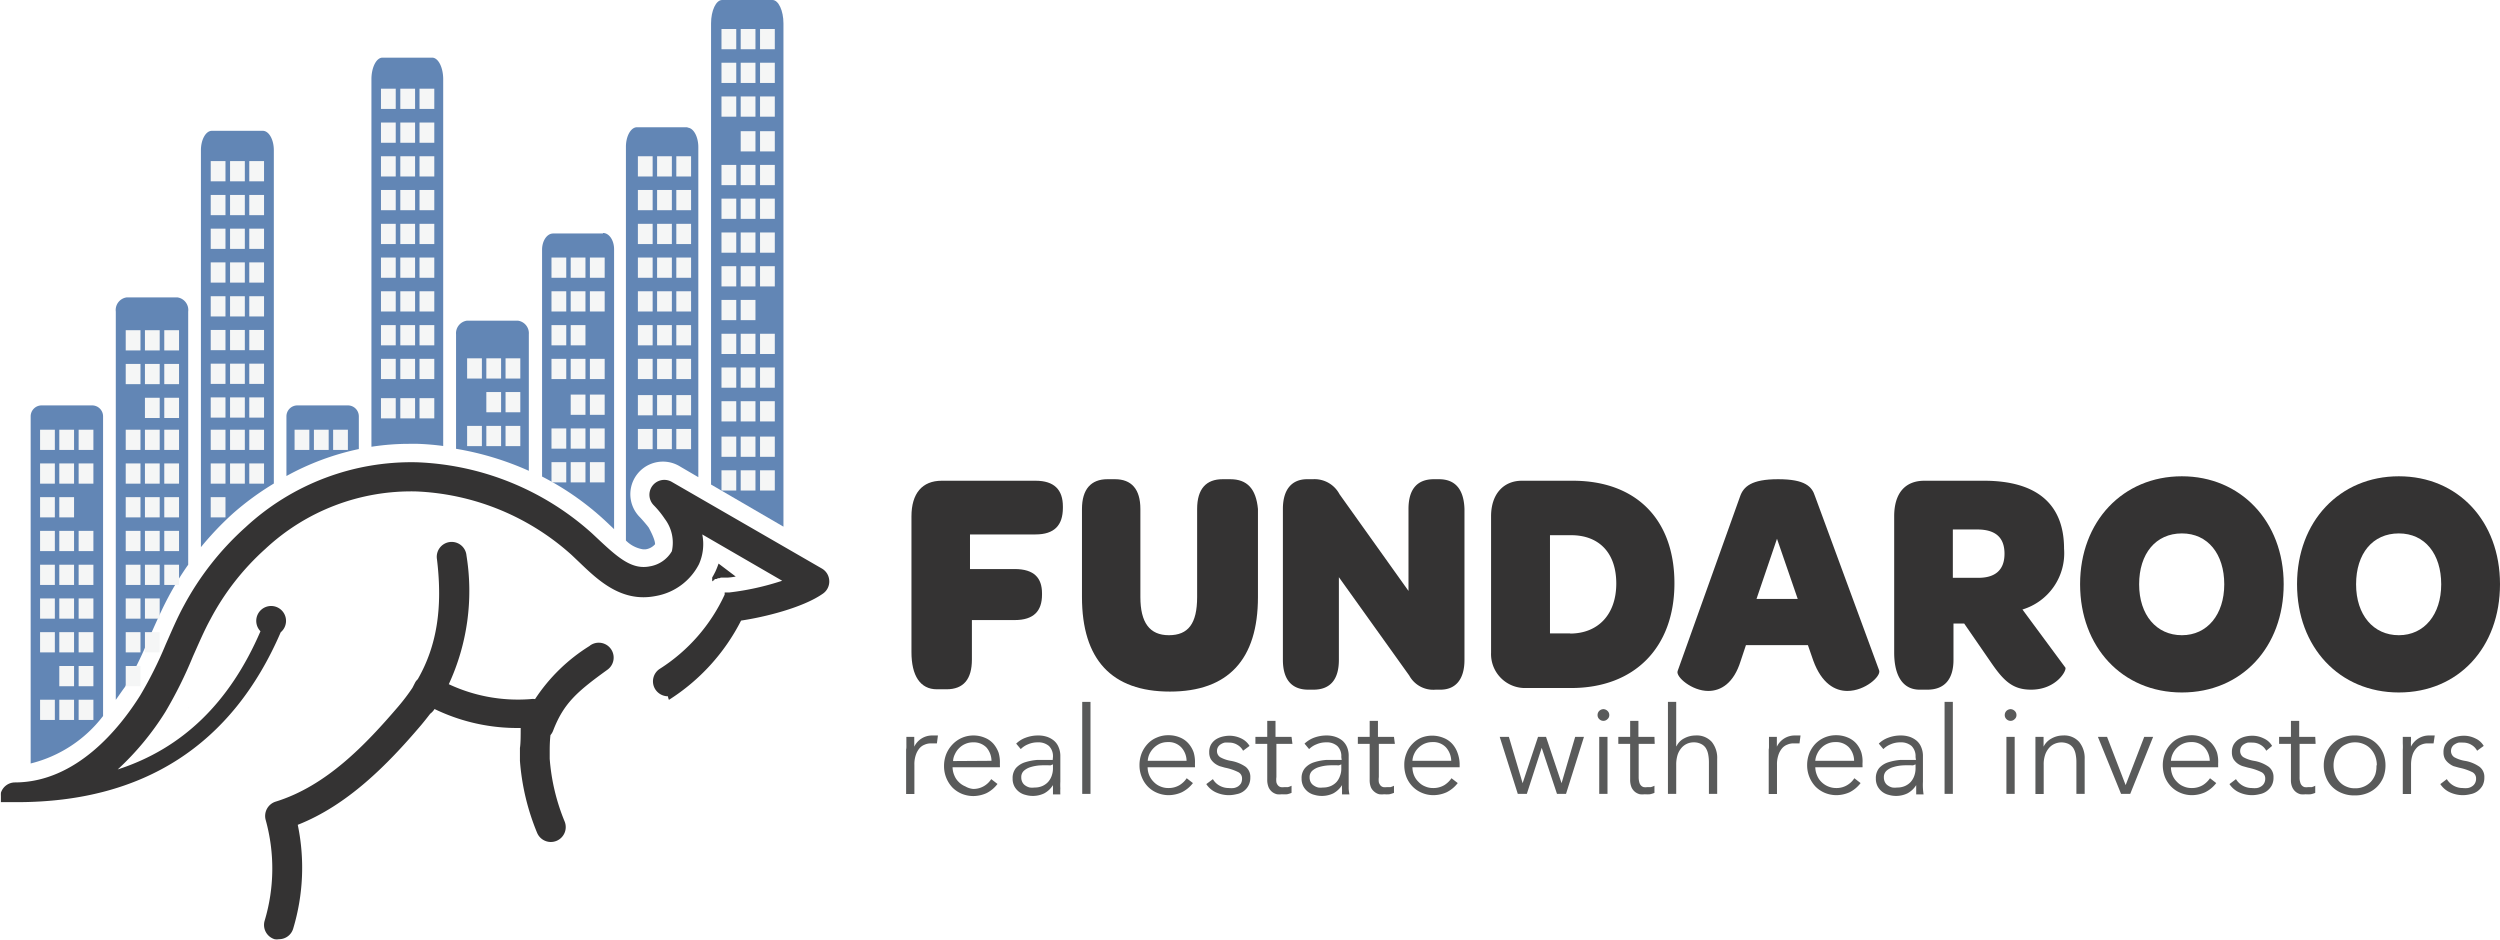 <svg id="Layer_1" data-name="Layer 1" xmlns="http://www.w3.org/2000/svg" viewBox="0 0 196.47 73.89"><title>fundaroo landscape-fnl</title><path d="M88.91,40.78H81.54c-1.54,0-2.38,1-2.38,2.8V54.25c0,1.84.68,2.92,2,2.92h.75c1.35,0,2-.8,2-2.34v-3.1h3.36c1.52,0,2.15-.73,2.15-2v-.1c0-1.2-.61-1.91-2.15-1.91H83.76V45h5.15c1.47,0,2.15-.71,2.15-2.09V42.8C91.06,41.49,90.38,40.78,88.91,40.78Z" transform="translate(-7.53 -3)" style="fill:#343333"/><path d="M104.21,40.66h-.6c-1.28,0-2,.75-2,2.34v6.92c0,2.09-.7,3-2.22,3s-2.24-1-2.24-3V43c0-1.56-.7-2.34-2-2.34h-.59c-1.28,0-2,.78-2,2.34v6.92c0,4.91,2.33,7.43,6.91,7.43s6.92-2.52,6.92-7.43V43C106.24,41.41,105.54,40.66,104.21,40.66Z" transform="translate(-7.53 -3)" style="fill:#343333"/><path d="M120.61,40.66h-.39c-1.33,0-2,.8-2,2.34v6.44l-5.42-7.6a2.22,2.22,0,0,0-2.09-1.18h-.45c-1.19,0-1.91.78-1.91,2.34V54.86c0,1.53.68,2.34,2,2.34h.4c1.33,0,2-.81,2-2.34v-6.5l5.53,7.73a2.15,2.15,0,0,0,2.08,1.11h.37c1.17,0,1.89-.78,1.89-2.34V43C122.57,41.46,121.9,40.66,120.61,40.66Z" transform="translate(-7.53 -3)" style="fill:#343333"/><path d="M131.13,40.78h-4c-1.4,0-2.42,1-2.42,2.8V54.3a2.67,2.67,0,0,0,2.59,2.77H131c5,0,8.12-3.2,8.12-8.23S136.1,40.78,131.13,40.78Zm-.21,12h-1.58V45.06H131c2.17,0,3.55,1.36,3.55,3.8S133.11,52.79,130.92,52.79Z" transform="translate(-7.53 -3)" style="fill:#343333"/><path d="M147.27,40.66c-2.1,0-2.73.58-3,1.38l-4.9,13.7c-.16.45,1.12,1.56,2.41,1.56,1,0,2-.61,2.54-2.34l.42-1.26h4.87l.42,1.21c.66,1.81,1.71,2.39,2.68,2.39,1.4,0,2.66-1.16,2.5-1.61L150.17,42C149.93,41.24,149.4,40.66,147.27,40.66Zm-1.7,9.41,1.61-4.73,1.63,4.73Z" transform="translate(-7.53 -3)" style="fill:#343333"/><path d="M166.47,50.9a4.62,4.62,0,0,0,3.27-4.78c0-3.47-2.1-5.34-6.3-5.34h-4.67c-1.54,0-2.38,1-2.38,2.8v10.7c0,1.83.68,2.92,2,2.92H159c1.35,0,2.05-.83,2.05-2.34V52h.84L164,55.06c1,1.46,1.71,2.14,3.15,2.14,2,0,2.83-1.54,2.69-1.74ZM163,48.41h-2v-3.8h1.91c1.47,0,2.15.65,2.15,1.91S164.35,48.41,163,48.41Z" transform="translate(-7.53 -3)" style="fill:#343333"/><path d="M179,40.43c-4.64,0-8,3.55-8,8.48s3.31,8.51,8,8.51,8-3.55,8-8.51S183.59,40.43,179,40.43Zm0,12.49c-2,0-3.36-1.59-3.36-4s1.31-4,3.36-4,3.33,1.63,3.33,4S181,52.92,179,52.92Z" transform="translate(-7.53 -3)" style="fill:#343333"/><path d="M196.05,40.43c-4.65,0-8,3.55-8,8.48s3.31,8.51,8,8.51S204,53.87,204,48.91,200.69,40.43,196.05,40.43Zm0,12.49c-2,0-3.36-1.59-3.36-4s1.3-4,3.36-4,3.33,1.63,3.33,4S198.05,52.92,196.05,52.92Z" transform="translate(-7.53 -3)" style="fill:#343333"/><path d="M22.36,58.55a.31.31,0,0,1-.05.1l.05,0Z" transform="translate(-7.53 -3)" style="fill:#f5f6f6"/><path d="M63.62,48.58l.12-.08.1,0,.12-.06.1,0,.13-.05.11,0,.14,0,.09,0,.14,0h.08a5,5,0,0,0,.6-.08L64,47.29a6.44,6.44,0,0,1-.24.61c-.08.16-.16.32-.26.48v.31l.08-.06.09-.05" transform="translate(-7.53 -3)" style="fill:#343333"/><path d="M41.54,7.53H37.59c-.48,0-.87.76-.87,1.7V38.11a19.31,19.31,0,0,1,2.94-.23l.7,0a20,20,0,0,1,2,.17V9.23c0-.94-.39-1.7-.87-1.7" transform="translate(-7.53 -3)" style="fill:#6286b5"/><path d="M34.86,34.86H30.91a.86.86,0,0,0-.87.86v4.69a20.62,20.62,0,0,1,5.69-2.12V35.72a.86.86,0,0,0-.87-.86" transform="translate(-7.53 -3)" style="fill:#6286b5"/><path d="M48.23,28.2h-4a1,1,0,0,0-.86,1.07v9A23.37,23.37,0,0,1,49.09,40V29.27a1,1,0,0,0-.86-1.07" transform="translate(-7.53 -3)" style="fill:#6286b5"/><path d="M28.18,13.28h-4c-.47,0-.86.68-.86,1.53V46a24.38,24.38,0,0,1,2.53-2.66A22.27,22.27,0,0,1,29.05,41V14.81c0-.85-.39-1.53-.87-1.53" transform="translate(-7.53 -3)" style="fill:#6286b5"/><path d="M61.59,13h-4c-.48,0-.87.69-.87,1.54V45.48a2.45,2.45,0,0,0,1.34.69l.21,0a1.21,1.21,0,0,0,.74-.4c0-.08,0-.39-.5-1.31-.08-.11-.37-.47-.67-.79a2.56,2.56,0,0,1,3.15-4l1.42.83V14.57c0-.85-.39-1.54-.87-1.54" transform="translate(-7.53 -3)" style="fill:#6286b5"/><path d="M54.91,21.35H51c-.48,0-.87.57-.87,1.28V40.45A22.19,22.19,0,0,1,55,43.84l.66.62.13.13v-22c0-.71-.39-1.28-.87-1.28" transform="translate(-7.53 -3)" style="fill:#6286b5"/><path d="M68.28,3h-4c-.48,0-.87.83-.87,1.84V41.08l5.69,3.31V4.84c0-1-.39-1.84-.86-1.84" transform="translate(-7.53 -3)" style="fill:#6286b5"/><path d="M14.81,34.86h-4a.86.86,0,0,0-.87.86V63a10.26,10.26,0,0,0,5.69-3.73V35.72a.86.86,0,0,0-.87-.86" transform="translate(-7.53 -3)" style="fill:#6286b5"/><path d="M21.5,26.37h-4a1,1,0,0,0-.87,1.12V58c.24-.33.47-.68.71-1a28.15,28.15,0,0,0,1.9-3.85c.46-1,.93-2.12,1.5-3.19a23.43,23.43,0,0,1,1.58-2.58V27.49a1,1,0,0,0-.86-1.12" transform="translate(-7.53 -3)" style="fill:#6286b5"/><path d="M72.7,48.68a1.16,1.16,0,0,0-.58-1L60.34,40.88A1.17,1.17,0,0,0,58.9,42.7a7.17,7.17,0,0,1,.87,1.07,3.1,3.1,0,0,1,.56,2.55,2.47,2.47,0,0,1-1.74,1.19c-1.36.27-2.43-.63-3.9-2l-.64-.6a21.79,21.79,0,0,0-13.74-5.58,19.17,19.17,0,0,0-13.49,5.11A22.65,22.65,0,0,0,22,50.56c-.55,1-1,2.08-1.45,3.09a31,31,0,0,1-2,4c-1.6,2.55-5,6.83-9.85,6.84h0a1.16,1.16,0,0,0-1.1.82v0l0,.09v0a.17.17,0,0,0,0,.07.09.09,0,0,0,0,.05v.07h0v.11a.09.09,0,0,1,0,0s0,0,0,.06,0,0,0,.06,0,0,0,.06l0,0a4395788502143.53,4395788502143.53,0,0,1,0,.1s0,0,0,.06l0,0,0,0,0,0,0,0,0,0s0,0,0,0l0,0,0,0,0,0,0,0,.05,0,.05,0,0,0,.05,0,0,0,.06,0,.05,0h1c9.94,0,16.91-4.49,20.73-13.35A1.17,1.17,0,1,0,28,52.61c-2.42,5.61-6.13,9.21-11.22,10.86a21.92,21.92,0,0,0,3.75-4.53,33.18,33.18,0,0,0,2.16-4.35c.45-1,.87-2,1.38-2.93a19.9,19.9,0,0,1,4.31-5.52,16.79,16.79,0,0,1,11.83-4.52,19.45,19.45,0,0,1,12.25,5l.6.57c1.48,1.42,3.32,3.18,6,2.65a4.73,4.73,0,0,0,3.4-2.5A3.87,3.87,0,0,0,62.72,45L69,48.64a20.83,20.83,0,0,1-4.15.92h-.2l-.05,0-.06,0,0,0,0,0,0,0,0,0,0,0-.06,0,0,0,0,0,0,0,0,.06,0,0a.1.1,0,0,1,0,0l0,.05,0,0,0,.06v0a13.7,13.7,0,0,1-5.08,5.82,1.17,1.17,0,0,0-.38,1.61,1.19,1.19,0,0,0,1,.56A1.17,1.17,0,0,0,60.1,58a15.91,15.91,0,0,0,5.67-6.23c1.77-.26,4.86-1,6.45-2.13a1.16,1.16,0,0,0,.48-1" transform="translate(-7.53 -3)" style="fill:#343333"/><path d="M53.87,53.76a13.85,13.85,0,0,0-4.29,4.18,1.27,1.27,0,0,0-.34,0,12.8,12.8,0,0,1-6.44-1.17,17.45,17.45,0,0,0,1.39-10.11,1.17,1.17,0,1,0-2.32.29c.46,3.8,0,6.8-1.51,9.43a1.06,1.06,0,0,0-.19.23h0l-.23.45a16,16,0,0,1-1.09,1.44c-2.57,3-5.65,6.26-9.66,7.5a1.18,1.18,0,0,0-.78,1.44,14.28,14.28,0,0,1-.08,7.91,1.17,1.17,0,0,0,.78,1.46,1,1,0,0,0,.34,0,1.16,1.16,0,0,0,1.12-.83,16.58,16.58,0,0,0,.36-8.16c3.88-1.53,7-4.66,9.7-7.84.25-.3.48-.59.71-.89a1.34,1.34,0,0,0,.34-.37,14.91,14.91,0,0,0,6.77,1.49c0,.55,0,1.24-.06,1.57,0,.53,0,.77,0,1a18.36,18.36,0,0,0,1.35,5.67,1.17,1.17,0,0,0,1.08.72,1.2,1.2,0,0,0,.45-.09,1.17,1.17,0,0,0,.63-1.53,16.07,16.07,0,0,1-1.17-4.92c0-.09,0-.4,0-.66q0-.68.06-1.2a1.13,1.13,0,0,0,.21-.35c.83-2.16,1.89-3.07,4.27-4.79a1.17,1.17,0,1,0-1.37-1.9" transform="translate(-7.53 -3)" style="fill:#343333"/><rect x="3.15" y="33.77" width="1.16" height="1.59" style="fill:#f5f6f6"/><rect x="4.66" y="33.77" width="1.16" height="1.59" style="fill:#f5f6f6"/><rect x="6.18" y="33.77" width="1.16" height="1.59" style="fill:#f5f6f6"/><rect x="3.15" y="36.42" width="1.16" height="1.59" style="fill:#f5f6f6"/><rect x="4.66" y="36.42" width="1.16" height="1.59" style="fill:#f5f6f6"/><rect x="6.18" y="36.42" width="1.16" height="1.59" style="fill:#f5f6f6"/><rect x="3.15" y="39.07" width="1.16" height="1.59" style="fill:#f5f6f6"/><rect x="4.66" y="39.07" width="1.16" height="1.59" style="fill:#f5f6f6"/><rect x="3.15" y="41.72" width="1.16" height="1.59" style="fill:#f5f6f6"/><rect x="4.66" y="41.72" width="1.16" height="1.59" style="fill:#f5f6f6"/><rect x="6.18" y="41.72" width="1.16" height="1.59" style="fill:#f5f6f6"/><rect x="3.15" y="44.38" width="1.16" height="1.59" style="fill:#f5f6f6"/><rect x="4.66" y="44.38" width="1.16" height="1.59" style="fill:#f5f6f6"/><rect x="6.18" y="44.38" width="1.16" height="1.59" style="fill:#f5f6f6"/><rect x="3.15" y="47.03" width="1.16" height="1.59" style="fill:#f5f6f6"/><rect x="4.66" y="47.03" width="1.16" height="1.59" style="fill:#f5f6f6"/><rect x="6.18" y="47.03" width="1.16" height="1.59" style="fill:#f5f6f6"/><rect x="3.15" y="49.68" width="1.16" height="1.59" style="fill:#f5f6f6"/><rect x="4.66" y="49.68" width="1.16" height="1.59" style="fill:#f5f6f6"/><rect x="6.18" y="49.68" width="1.16" height="1.59" style="fill:#f5f6f6"/><rect x="4.66" y="52.34" width="1.16" height="1.59" style="fill:#f5f6f6"/><rect x="6.18" y="52.34" width="1.16" height="1.59" style="fill:#f5f6f6"/><rect x="3.15" y="54.99" width="1.16" height="1.59" style="fill:#f5f6f6"/><rect x="4.66" y="54.99" width="1.16" height="1.59" style="fill:#f5f6f6"/><rect x="6.18" y="54.99" width="1.16" height="1.59" style="fill:#f5f6f6"/><rect x="56.7" y="34.31" width="1.16" height="1.59" style="fill:#f5f6f6"/><rect x="58.21" y="34.31" width="1.16" height="1.59" style="fill:#f5f6f6"/><rect x="59.73" y="34.31" width="1.16" height="1.59" style="fill:#f5f6f6"/><rect x="56.7" y="36.96" width="1.16" height="1.59" style="fill:#f5f6f6"/><rect x="58.21" y="36.96" width="1.16" height="1.59" style="fill:#f5f6f6"/><rect x="59.73" y="36.96" width="1.16" height="1.59" style="fill:#f5f6f6"/><rect x="58.21" y="10.31" width="1.16" height="1.59" style="fill:#f5f6f6"/><rect x="59.73" y="10.31" width="1.16" height="1.59" style="fill:#f5f6f6"/><rect x="56.7" y="12.96" width="1.16" height="1.59" style="fill:#f5f6f6"/><rect x="58.21" y="12.96" width="1.16" height="1.59" style="fill:#f5f6f6"/><rect x="59.73" y="12.96" width="1.16" height="1.59" style="fill:#f5f6f6"/><rect x="56.7" y="15.61" width="1.16" height="1.59" style="fill:#f5f6f6"/><rect x="58.21" y="15.61" width="1.16" height="1.59" style="fill:#f5f6f6"/><rect x="59.73" y="15.61" width="1.16" height="1.59" style="fill:#f5f6f6"/><rect x="56.7" y="18.27" width="1.16" height="1.59" style="fill:#f5f6f6"/><rect x="58.21" y="18.27" width="1.16" height="1.59" style="fill:#f5f6f6"/><rect x="59.73" y="18.27" width="1.16" height="1.59" style="fill:#f5f6f6"/><rect x="56.7" y="20.92" width="1.16" height="1.59" style="fill:#f5f6f6"/><rect x="58.21" y="20.92" width="1.16" height="1.59" style="fill:#f5f6f6"/><rect x="59.73" y="20.92" width="1.16" height="1.59" style="fill:#f5f6f6"/><rect x="56.7" y="23.57" width="1.16" height="1.59" style="fill:#f5f6f6"/><rect x="58.21" y="23.57" width="1.16" height="1.59" style="fill:#f5f6f6"/><rect x="56.7" y="26.23" width="1.16" height="1.59" style="fill:#f5f6f6"/><rect x="58.21" y="26.23" width="1.16" height="1.59" style="fill:#f5f6f6"/><rect x="59.73" y="26.23" width="1.16" height="1.59" style="fill:#f5f6f6"/><rect x="56.7" y="28.88" width="1.16" height="1.59" style="fill:#f5f6f6"/><rect x="58.21" y="28.88" width="1.16" height="1.59" style="fill:#f5f6f6"/><rect x="59.73" y="28.88" width="1.16" height="1.59" style="fill:#f5f6f6"/><rect x="56.7" y="31.53" width="1.16" height="1.59" style="fill:#f5f6f6"/><rect x="58.21" y="31.53" width="1.16" height="1.59" style="fill:#f5f6f6"/><rect x="59.73" y="31.53" width="1.16" height="1.59" style="fill:#f5f6f6"/><rect x="56.7" y="2.28" width="1.16" height="1.59" style="fill:#f5f6f6"/><rect x="58.21" y="2.28" width="1.16" height="1.59" style="fill:#f5f6f6"/><rect x="59.73" y="2.28" width="1.16" height="1.59" style="fill:#f5f6f6"/><rect x="56.7" y="4.93" width="1.16" height="1.59" style="fill:#f5f6f6"/><rect x="58.21" y="4.93" width="1.16" height="1.59" style="fill:#f5f6f6"/><rect x="59.73" y="4.93" width="1.16" height="1.59" style="fill:#f5f6f6"/><rect x="56.7" y="7.58" width="1.16" height="1.59" style="fill:#f5f6f6"/><rect x="58.21" y="7.58" width="1.16" height="1.59" style="fill:#f5f6f6"/><rect x="59.73" y="7.58" width="1.16" height="1.59" style="fill:#f5f6f6"/><rect x="29.94" y="31.29" width="1.16" height="1.59" style="fill:#f5f6f6"/><rect x="31.46" y="31.29" width="1.16" height="1.59" style="fill:#f5f6f6"/><rect x="32.97" y="31.29" width="1.16" height="1.59" style="fill:#f5f6f6"/><rect x="29.94" y="6.97" width="1.16" height="1.59" style="fill:#f5f6f6"/><rect x="31.46" y="6.97" width="1.16" height="1.59" style="fill:#f5f6f6"/><rect x="32.97" y="6.97" width="1.16" height="1.59" style="fill:#f5f6f6"/><rect x="29.94" y="9.63" width="1.16" height="1.59" style="fill:#f5f6f6"/><rect x="31.46" y="9.63" width="1.16" height="1.59" style="fill:#f5f6f6"/><rect x="32.97" y="9.63" width="1.16" height="1.59" style="fill:#f5f6f6"/><rect x="29.94" y="12.28" width="1.16" height="1.59" style="fill:#f5f6f6"/><rect x="31.46" y="12.28" width="1.16" height="1.59" style="fill:#f5f6f6"/><rect x="32.97" y="12.28" width="1.16" height="1.59" style="fill:#f5f6f6"/><rect x="29.94" y="14.93" width="1.16" height="1.59" style="fill:#f5f6f6"/><rect x="31.46" y="14.93" width="1.16" height="1.59" style="fill:#f5f6f6"/><rect x="32.97" y="14.93" width="1.16" height="1.59" style="fill:#f5f6f6"/><rect x="29.94" y="17.59" width="1.16" height="1.59" style="fill:#f5f6f6"/><rect x="31.46" y="17.59" width="1.16" height="1.59" style="fill:#f5f6f6"/><rect x="32.97" y="17.59" width="1.16" height="1.59" style="fill:#f5f6f6"/><rect x="29.94" y="20.24" width="1.16" height="1.59" style="fill:#f5f6f6"/><rect x="31.46" y="20.24" width="1.16" height="1.59" style="fill:#f5f6f6"/><rect x="32.97" y="20.24" width="1.16" height="1.59" style="fill:#f5f6f6"/><rect x="29.94" y="22.89" width="1.16" height="1.59" style="fill:#f5f6f6"/><rect x="31.46" y="22.89" width="1.16" height="1.59" style="fill:#f5f6f6"/><rect x="32.97" y="22.89" width="1.16" height="1.59" style="fill:#f5f6f6"/><rect x="29.94" y="25.55" width="1.16" height="1.59" style="fill:#f5f6f6"/><rect x="31.46" y="25.55" width="1.16" height="1.59" style="fill:#f5f6f6"/><rect x="32.97" y="25.55" width="1.16" height="1.59" style="fill:#f5f6f6"/><rect x="29.94" y="28.2" width="1.16" height="1.59" style="fill:#f5f6f6"/><rect x="31.46" y="28.2" width="1.16" height="1.59" style="fill:#f5f6f6"/><rect x="32.97" y="28.2" width="1.16" height="1.59" style="fill:#f5f6f6"/><rect x="50.13" y="12.28" width="1.16" height="1.59" style="fill:#f5f6f6"/><rect x="51.64" y="12.28" width="1.16" height="1.59" style="fill:#f5f6f6"/><rect x="53.15" y="12.28" width="1.16" height="1.59" style="fill:#f5f6f6"/><rect x="50.13" y="14.93" width="1.16" height="1.59" style="fill:#f5f6f6"/><rect x="51.64" y="14.93" width="1.16" height="1.59" style="fill:#f5f6f6"/><rect x="53.15" y="14.93" width="1.16" height="1.59" style="fill:#f5f6f6"/><rect x="50.13" y="17.59" width="1.16" height="1.59" style="fill:#f5f6f6"/><rect x="51.64" y="17.59" width="1.16" height="1.59" style="fill:#f5f6f6"/><rect x="53.15" y="17.59" width="1.16" height="1.59" style="fill:#f5f6f6"/><rect x="50.13" y="20.24" width="1.16" height="1.59" style="fill:#f5f6f6"/><rect x="51.64" y="20.24" width="1.16" height="1.59" style="fill:#f5f6f6"/><rect x="53.15" y="20.24" width="1.16" height="1.59" style="fill:#f5f6f6"/><rect x="50.13" y="22.89" width="1.16" height="1.59" style="fill:#f5f6f6"/><rect x="51.64" y="22.89" width="1.16" height="1.59" style="fill:#f5f6f6"/><rect x="53.15" y="22.89" width="1.16" height="1.59" style="fill:#f5f6f6"/><rect x="50.13" y="25.55" width="1.16" height="1.59" style="fill:#f5f6f6"/><rect x="51.64" y="25.55" width="1.16" height="1.59" style="fill:#f5f6f6"/><rect x="53.15" y="25.55" width="1.16" height="1.59" style="fill:#f5f6f6"/><rect x="50.13" y="28.2" width="1.16" height="1.59" style="fill:#f5f6f6"/><rect x="51.64" y="28.2" width="1.16" height="1.59" style="fill:#f5f6f6"/><rect x="53.15" y="28.2" width="1.16" height="1.59" style="fill:#f5f6f6"/><rect x="50.13" y="31.05" width="1.16" height="1.59" style="fill:#f5f6f6"/><rect x="51.64" y="31.05" width="1.16" height="1.59" style="fill:#f5f6f6"/><rect x="53.15" y="31.05" width="1.16" height="1.59" style="fill:#f5f6f6"/><rect x="50.13" y="33.71" width="1.16" height="1.59" style="fill:#f5f6f6"/><rect x="51.64" y="33.71" width="1.16" height="1.59" style="fill:#f5f6f6"/><rect x="53.15" y="33.71" width="1.16" height="1.59" style="fill:#f5f6f6"/><rect x="43.34" y="20.24" width="1.16" height="1.59" style="fill:#f5f6f6"/><rect x="44.85" y="20.24" width="1.16" height="1.59" style="fill:#f5f6f6"/><rect x="46.36" y="20.24" width="1.16" height="1.59" style="fill:#f5f6f6"/><rect x="43.34" y="22.89" width="1.16" height="1.59" style="fill:#f5f6f6"/><rect x="44.85" y="22.89" width="1.16" height="1.59" style="fill:#f5f6f6"/><rect x="46.36" y="22.89" width="1.16" height="1.59" style="fill:#f5f6f6"/><rect x="43.34" y="25.55" width="1.16" height="1.59" style="fill:#f5f6f6"/><rect x="44.85" y="25.55" width="1.16" height="1.59" style="fill:#f5f6f6"/><rect x="43.34" y="28.2" width="1.16" height="1.59" style="fill:#f5f6f6"/><rect x="44.85" y="28.2" width="1.16" height="1.59" style="fill:#f5f6f6"/><rect x="46.36" y="28.2" width="1.16" height="1.59" style="fill:#f5f6f6"/><rect x="44.85" y="31.01" width="1.16" height="1.59" style="fill:#f5f6f6"/><rect x="46.36" y="31.01" width="1.16" height="1.59" style="fill:#f5f6f6"/><rect x="43.34" y="33.67" width="1.16" height="1.59" style="fill:#f5f6f6"/><rect x="44.85" y="33.67" width="1.16" height="1.59" style="fill:#f5f6f6"/><rect x="46.36" y="33.67" width="1.16" height="1.59" style="fill:#f5f6f6"/><rect x="43.34" y="36.32" width="1.16" height="1.59" style="fill:#f5f6f6"/><rect x="44.85" y="36.32" width="1.16" height="1.59" style="fill:#f5f6f6"/><rect x="46.36" y="36.32" width="1.16" height="1.59" style="fill:#f5f6f6"/><rect x="36.71" y="28.16" width="1.16" height="1.59" style="fill:#f5f6f6"/><rect x="38.22" y="28.16" width="1.16" height="1.59" style="fill:#f5f6f6"/><rect x="39.73" y="28.16" width="1.16" height="1.59" style="fill:#f5f6f6"/><rect x="38.22" y="30.81" width="1.16" height="1.59" style="fill:#f5f6f6"/><rect x="39.73" y="30.81" width="1.16" height="1.59" style="fill:#f5f6f6"/><rect x="36.71" y="33.47" width="1.16" height="1.59" style="fill:#f5f6f6"/><rect x="38.22" y="33.47" width="1.16" height="1.59" style="fill:#f5f6f6"/><rect x="39.73" y="33.47" width="1.16" height="1.59" style="fill:#f5f6f6"/><rect x="23.15" y="33.77" width="1.16" height="1.59" style="fill:#f5f6f6"/><rect x="24.67" y="33.77" width="1.16" height="1.59" style="fill:#f5f6f6"/><rect x="26.18" y="33.77" width="1.16" height="1.59" style="fill:#f5f6f6"/><rect x="16.56" y="33.77" width="1.16" height="1.59" style="fill:#f5f6f6"/><rect x="18.08" y="33.77" width="1.16" height="1.59" style="fill:#f5f6f6"/><rect x="19.59" y="33.77" width="1.16" height="1.59" style="fill:#f5f6f6"/><rect x="16.56" y="36.42" width="1.16" height="1.59" style="fill:#f5f6f6"/><rect x="18.08" y="36.42" width="1.16" height="1.59" style="fill:#f5f6f6"/><rect x="19.59" y="36.42" width="1.16" height="1.59" style="fill:#f5f6f6"/><rect x="16.56" y="39.07" width="1.16" height="1.59" style="fill:#f5f6f6"/><rect x="16.56" y="12.66" width="1.16" height="1.59" style="fill:#f5f6f6"/><rect x="18.08" y="12.66" width="1.16" height="1.59" style="fill:#f5f6f6"/><rect x="19.59" y="12.66" width="1.16" height="1.59" style="fill:#f5f6f6"/><rect x="16.56" y="15.32" width="1.16" height="1.59" style="fill:#f5f6f6"/><rect x="18.08" y="15.32" width="1.16" height="1.59" style="fill:#f5f6f6"/><rect x="19.59" y="15.32" width="1.16" height="1.59" style="fill:#f5f6f6"/><rect x="16.56" y="17.97" width="1.16" height="1.59" style="fill:#f5f6f6"/><rect x="18.08" y="17.97" width="1.16" height="1.59" style="fill:#f5f6f6"/><rect x="19.59" y="17.97" width="1.16" height="1.59" style="fill:#f5f6f6"/><rect x="16.56" y="20.62" width="1.16" height="1.59" style="fill:#f5f6f6"/><rect x="18.08" y="20.62" width="1.16" height="1.59" style="fill:#f5f6f6"/><rect x="19.59" y="20.62" width="1.16" height="1.59" style="fill:#f5f6f6"/><rect x="16.56" y="23.28" width="1.16" height="1.59" style="fill:#f5f6f6"/><rect x="18.08" y="23.28" width="1.16" height="1.59" style="fill:#f5f6f6"/><rect x="19.59" y="23.28" width="1.16" height="1.59" style="fill:#f5f6f6"/><rect x="16.56" y="25.93" width="1.16" height="1.59" style="fill:#f5f6f6"/><rect x="18.08" y="25.93" width="1.16" height="1.59" style="fill:#f5f6f6"/><rect x="19.59" y="25.93" width="1.16" height="1.59" style="fill:#f5f6f6"/><rect x="16.56" y="28.58" width="1.16" height="1.59" style="fill:#f5f6f6"/><rect x="18.08" y="28.58" width="1.16" height="1.59" style="fill:#f5f6f6"/><rect x="19.59" y="28.58" width="1.16" height="1.59" style="fill:#f5f6f6"/><rect x="16.56" y="31.23" width="1.16" height="1.59" style="fill:#f5f6f6"/><rect x="18.08" y="31.23" width="1.16" height="1.59" style="fill:#f5f6f6"/><rect x="19.59" y="31.23" width="1.16" height="1.59" style="fill:#f5f6f6"/><rect x="9.88" y="33.77" width="1.16" height="1.59" style="fill:#f5f6f6"/><rect x="11.39" y="33.77" width="1.16" height="1.59" style="fill:#f5f6f6"/><rect x="12.91" y="33.77" width="1.16" height="1.59" style="fill:#f5f6f6"/><rect x="9.88" y="36.42" width="1.16" height="1.59" style="fill:#f5f6f6"/><rect x="11.39" y="36.42" width="1.16" height="1.59" style="fill:#f5f6f6"/><rect x="12.91" y="36.42" width="1.16" height="1.59" style="fill:#f5f6f6"/><rect x="9.88" y="39.07" width="1.16" height="1.59" style="fill:#f5f6f6"/><rect x="11.39" y="39.07" width="1.16" height="1.59" style="fill:#f5f6f6"/><rect x="12.91" y="39.07" width="1.16" height="1.59" style="fill:#f5f6f6"/><rect x="9.88" y="41.72" width="1.16" height="1.59" style="fill:#f5f6f6"/><rect x="11.39" y="41.72" width="1.16" height="1.59" style="fill:#f5f6f6"/><rect x="12.91" y="41.72" width="1.16" height="1.59" style="fill:#f5f6f6"/><rect x="9.88" y="44.38" width="1.16" height="1.59" style="fill:#f5f6f6"/><rect x="11.39" y="44.38" width="1.16" height="1.59" style="fill:#f5f6f6"/><rect x="12.91" y="44.38" width="1.16" height="1.59" style="fill:#f5f6f6"/><rect x="9.88" y="47.03" width="1.16" height="1.59" style="fill:#f5f6f6"/><rect x="11.39" y="47.03" width="1.16" height="1.59" style="fill:#f5f6f6"/><rect x="9.88" y="49.68" width="1.16" height="1.59" style="fill:#f5f6f6"/><rect x="11.39" y="49.68" width="1.16" height="1.59" style="fill:#f5f6f6"/><rect x="9.88" y="52.34" width="1.16" height="1.59" style="fill:#f5f6f6"/><rect x="9.88" y="25.95" width="1.16" height="1.59" style="fill:#f5f6f6"/><rect x="11.39" y="25.95" width="1.16" height="1.59" style="fill:#f5f6f6"/><rect x="12.91" y="25.95" width="1.16" height="1.59" style="fill:#f5f6f6"/><rect x="9.88" y="28.6" width="1.16" height="1.59" style="fill:#f5f6f6"/><rect x="11.39" y="28.6" width="1.16" height="1.59" style="fill:#f5f6f6"/><rect x="12.91" y="28.6" width="1.16" height="1.59" style="fill:#f5f6f6"/><rect x="11.39" y="31.26" width="1.16" height="1.59" style="fill:#f5f6f6"/><rect x="12.91" y="31.26" width="1.16" height="1.59" style="fill:#f5f6f6"/><path d="M78.76,61.43c0-.19,0-.36,0-.52h.62c0,.13,0,.26,0,.41s0,.26,0,.36h0a1.55,1.55,0,0,1,1.43-.88h.23l.2,0-.08.62-.19,0-.27,0a1.24,1.24,0,0,0-.5.1,1,1,0,0,0-.42.3,1.6,1.6,0,0,0-.28.52,2.24,2.24,0,0,0-.11.77v2.29h-.65V61.9C78.77,61.78,78.76,61.62,78.76,61.43Z" transform="translate(-7.53 -3)" style="fill:#595a5a"/><path d="M86.11,63v.14a.86.86,0,0,1,0,.16H82.39a1.71,1.71,0,0,0,.14.64,1.47,1.47,0,0,0,.34.51,1.54,1.54,0,0,0,.52.35A1.5,1.5,0,0,0,84,65a1.61,1.61,0,0,0,.87-.23,1.71,1.71,0,0,0,.56-.54l.49.38a2.47,2.47,0,0,1-.88.73,2.62,2.62,0,0,1-1,.22,2.41,2.41,0,0,1-.93-.18,2.29,2.29,0,0,1-.73-.49,2.44,2.44,0,0,1-.66-1.69,2.56,2.56,0,0,1,.17-.93,2.41,2.41,0,0,1,.48-.75A2.25,2.25,0,0,1,84,60.8a2.27,2.27,0,0,1,.93.18,1.8,1.8,0,0,1,.67.47,2.28,2.28,0,0,1,.41.71A2.67,2.67,0,0,1,86.11,63Zm-.66-.21a1.64,1.64,0,0,0-.4-1.05A1.39,1.39,0,0,0,84,61.34a1.46,1.46,0,0,0-.6.12,1.51,1.51,0,0,0-.49.33,1.54,1.54,0,0,0-.33.47,1.33,1.33,0,0,0-.15.55Z" transform="translate(-7.53 -3)" style="fill:#595a5a"/><path d="M90.28,62.49a1.14,1.14,0,0,0-.31-.86,1.27,1.27,0,0,0-.89-.29,1.86,1.86,0,0,0-.75.15,1.67,1.67,0,0,0-.58.38l-.36-.43a2.08,2.08,0,0,1,.73-.46,2.74,2.74,0,0,1,1-.18,2.15,2.15,0,0,1,.68.1,1.72,1.72,0,0,1,.55.3,1.3,1.3,0,0,1,.37.51,1.74,1.74,0,0,1,.14.72v2a4.78,4.78,0,0,0,0,.53,4.53,4.53,0,0,0,0,.47h-.58c0-.11,0-.22,0-.35s0-.25,0-.38h0a1.84,1.84,0,0,1-.69.65,2.06,2.06,0,0,1-.93.2,2,2,0,0,1-.53-.08,1.34,1.34,0,0,1-.5-.23,1.37,1.37,0,0,1-.37-.42,1.29,1.29,0,0,1-.15-.64,1.24,1.24,0,0,1,.26-.82,1.63,1.63,0,0,1,.7-.45,4.22,4.22,0,0,1,1-.19c.38,0,.78,0,1.19,0Zm-.2.66a7.26,7.26,0,0,0-.8,0,3.16,3.16,0,0,0-.74.13,1.39,1.39,0,0,0-.54.29.66.66,0,0,0-.21.51.82.82,0,0,0,.09.4.67.67,0,0,0,.24.26,1,1,0,0,0,.34.15,1.64,1.64,0,0,0,.38,0,1.48,1.48,0,0,0,.61-.12,1.36,1.36,0,0,0,.45-.32,1.44,1.44,0,0,0,.28-.48,1.74,1.74,0,0,0,.1-.56v-.34Z" transform="translate(-7.53 -3)" style="fill:#595a5a"/><path d="M93.23,65.39h-.65V58.16h.65Z" transform="translate(-7.53 -3)" style="fill:#595a5a"/><path d="M101.44,63v.14a.86.86,0,0,1,0,.16H97.72a1.7,1.7,0,0,0,.13.64,1.65,1.65,0,0,0,.35.51,1.5,1.5,0,0,0,.51.35,1.56,1.56,0,0,0,.64.13,1.67,1.67,0,0,0,.88-.23,1.82,1.82,0,0,0,.56-.54l.49.38a2.5,2.5,0,0,1-.89.73,2.58,2.58,0,0,1-1,.22,2.36,2.36,0,0,1-.92-.18,2.18,2.18,0,0,1-.73-.49,2.24,2.24,0,0,1-.48-.75,2.42,2.42,0,0,1-.18-.94,2.56,2.56,0,0,1,.17-.93,2.41,2.41,0,0,1,.48-.75,2,2,0,0,1,.72-.49,2.18,2.18,0,0,1,.89-.18,2.27,2.27,0,0,1,.93.18,1.77,1.77,0,0,1,.66.47,2.1,2.1,0,0,1,.41.71A2.67,2.67,0,0,1,101.44,63Zm-.66-.21a1.59,1.59,0,0,0-.41-1.05,1.36,1.36,0,0,0-1.07-.42,1.54,1.54,0,0,0-.61.12,1.71,1.71,0,0,0-.82.8,1.49,1.49,0,0,0-.14.55Z" transform="translate(-7.53 -3)" style="fill:#595a5a"/><path d="M105.22,62a1.14,1.14,0,0,0-.44-.46,1.21,1.21,0,0,0-.66-.18,2.09,2.09,0,0,0-.35,0,1,1,0,0,0-.3.13.66.66,0,0,0-.22.22.62.62,0,0,0-.08.31.57.57,0,0,0,.26.49,2.57,2.57,0,0,0,.81.28,2.92,2.92,0,0,1,1.18.47,1,1,0,0,1,.37.84,1.29,1.29,0,0,1-1.07,1.31,2.55,2.55,0,0,1-.61.08,2.45,2.45,0,0,1-1-.21,1.78,1.78,0,0,1-.78-.66l.52-.39a1.33,1.33,0,0,0,.5.5,1.47,1.47,0,0,0,.74.2,1.75,1.75,0,0,0,.4,0,.93.93,0,0,0,.34-.13.88.88,0,0,0,.23-.24.84.84,0,0,0,.08-.37.55.55,0,0,0-.34-.53,4.08,4.08,0,0,0-1-.33l-.42-.12A1.65,1.65,0,0,1,103,63a1.34,1.34,0,0,1-.32-.35,1.07,1.07,0,0,1-.12-.53,1.2,1.2,0,0,1,.13-.59,1.25,1.25,0,0,1,.36-.4,1.69,1.69,0,0,1,.51-.23,2.41,2.41,0,0,1,.6-.08,2.12,2.12,0,0,1,.91.21,1.52,1.52,0,0,1,.66.59Z" transform="translate(-7.53 -3)" style="fill:#595a5a"/><path d="M109.1,61.46h-1.26v2.61a1.53,1.53,0,0,0,0,.41.59.59,0,0,0,.14.26.45.45,0,0,0,.21.12,1.18,1.18,0,0,0,.27,0l.28,0a1.45,1.45,0,0,0,.29-.11l0,.56a2,2,0,0,1-.35.11,2.73,2.73,0,0,1-.41,0,1.73,1.73,0,0,1-.38,0,1,1,0,0,1-.38-.18,1,1,0,0,1-.28-.36,1.51,1.51,0,0,1-.11-.61V61.46h-.93v-.55h.93V59.65h.65v1.26h1.26Z" transform="translate(-7.53 -3)" style="fill:#595a5a"/><path d="M112.94,62.49a1.1,1.1,0,0,0-.31-.86,1.25,1.25,0,0,0-.89-.29,1.85,1.85,0,0,0-.74.15,1.71,1.71,0,0,0-.59.38l-.36-.43a2.28,2.28,0,0,1,.73-.46,2.82,2.82,0,0,1,1-.18,2.15,2.15,0,0,1,.68.1,1.77,1.77,0,0,1,.56.3,1.4,1.4,0,0,1,.37.51,1.75,1.75,0,0,1,.13.72v2c0,.17,0,.35,0,.53a2.71,2.71,0,0,0,.06.47h-.58a3.27,3.27,0,0,1,0-.35,2.42,2.42,0,0,1,0-.38h0a1.92,1.92,0,0,1-.69.65,2.07,2.07,0,0,1-.94.2,2,2,0,0,1-.53-.08,1.34,1.34,0,0,1-.5-.23,1.37,1.37,0,0,1-.37-.42,1.29,1.29,0,0,1-.15-.64,1.19,1.19,0,0,1,.27-.82,1.57,1.57,0,0,1,.7-.45,4.12,4.12,0,0,1,1-.19c.38,0,.77,0,1.18,0Zm-.19.66a7.32,7.32,0,0,0-.81,0,3.26,3.26,0,0,0-.74.13,1.39,1.39,0,0,0-.54.29.66.66,0,0,0-.21.51.82.82,0,0,0,.09.4.69.69,0,0,0,.25.26,1,1,0,0,0,.34.15,1.55,1.55,0,0,0,.37,0,1.52,1.52,0,0,0,.62-.12,1.36,1.36,0,0,0,.45-.32,1.42,1.42,0,0,0,.27-.48,1.5,1.5,0,0,0,.1-.56v-.34Z" transform="translate(-7.53 -3)" style="fill:#595a5a"/><path d="M117.15,61.46h-1.26v2.61a1.58,1.58,0,0,0,0,.41.71.71,0,0,0,.14.26.43.43,0,0,0,.22.12,1.09,1.09,0,0,0,.26,0l.29,0a1.36,1.36,0,0,0,.28-.11l0,.56a2.47,2.47,0,0,1-.36.11,2.54,2.54,0,0,1-.41,0,1.73,1.73,0,0,1-.38,0,.91.91,0,0,1-.37-.18,1,1,0,0,1-.29-.36,1.53,1.53,0,0,1-.1-.61V61.46h-.93v-.55h.93V59.65h.65v1.26h1.26Z" transform="translate(-7.53 -3)" style="fill:#595a5a"/><path d="M122.24,63v.14c0,.05,0,.11,0,.16h-3.71a1.7,1.7,0,0,0,.13.64,1.5,1.5,0,0,0,.35.51,1.41,1.41,0,0,0,.51.35,1.53,1.53,0,0,0,.64.13,1.67,1.67,0,0,0,.88-.23,1.93,1.93,0,0,0,.56-.54l.49.38a2.5,2.5,0,0,1-.89.73,2.58,2.58,0,0,1-1,.22,2.32,2.32,0,0,1-.92-.18,2.18,2.18,0,0,1-.73-.49,2.27,2.27,0,0,1-.49-.75,2.62,2.62,0,0,1-.17-.94,2.37,2.37,0,0,1,.17-.93,2.1,2.1,0,0,1,.48-.75,2,2,0,0,1,.72-.49A2.36,2.36,0,0,1,121,61a1.8,1.8,0,0,1,.67.47,2.1,2.1,0,0,1,.41.71A2.67,2.67,0,0,1,122.24,63Zm-.66-.21a1.65,1.65,0,0,0-.41-1.05,1.36,1.36,0,0,0-1.07-.42,1.54,1.54,0,0,0-.61.12,1.63,1.63,0,0,0-.49.33,1.54,1.54,0,0,0-.33.47,1.49,1.49,0,0,0-.14.55Z" transform="translate(-7.53 -3)" style="fill:#595a5a"/><path d="M126.11,60.91l1.08,3.64h0l1.21-3.64h.63l1.22,3.64h0l1.07-3.64h.69l-1.41,4.48h-.71l-1.2-3.62h0l-1.17,3.62h-.71l-1.42-4.48Z" transform="translate(-7.53 -3)" style="fill:#595a5a"/><path d="M134,59.19a.4.4,0,0,1-.15.33.43.43,0,0,1-.31.13.45.45,0,0,1-.32-.13.42.42,0,0,1-.14-.33.45.45,0,0,1,.14-.33.5.5,0,0,1,.32-.13.48.48,0,0,1,.31.13A.43.43,0,0,1,134,59.19Zm-.14,6.2h-.65V60.91h.65Z" transform="translate(-7.53 -3)" style="fill:#595a5a"/><path d="M137.57,61.46h-1.26v2.61a1.53,1.53,0,0,0,.05.41.59.59,0,0,0,.14.26.45.45,0,0,0,.21.12,1.12,1.12,0,0,0,.27,0l.28,0a1.45,1.45,0,0,0,.29-.11l0,.56a1.89,1.89,0,0,1-.36.11,2.5,2.5,0,0,1-.4,0,1.73,1.73,0,0,1-.38,0,1,1,0,0,1-.38-.18,1,1,0,0,1-.28-.36,1.51,1.51,0,0,1-.11-.61V61.46h-.93v-.55h.93V59.65h.65v1.26h1.26Z" transform="translate(-7.53 -3)" style="fill:#595a5a"/><path d="M139.28,61.65a1.33,1.33,0,0,1,.6-.62,1.88,1.88,0,0,1,.9-.23,1.58,1.58,0,0,1,1.28.51,2,2,0,0,1,.42,1.34v2.74h-.65V62.91a3.16,3.16,0,0,0-.06-.64,1.43,1.43,0,0,0-.19-.49.92.92,0,0,0-.38-.32,1.25,1.25,0,0,0-.58-.12,1.25,1.25,0,0,0-.94.43,1.61,1.61,0,0,0-.31.55,2.57,2.57,0,0,0-.11.78v2.29h-.65V58.16h.65v3.49Z" transform="translate(-7.53 -3)" style="fill:#595a5a"/><path d="M146.55,61.43c0-.19,0-.36,0-.52h.62c0,.13,0,.26,0,.41s0,.26,0,.36h0a1.55,1.55,0,0,1,1.43-.88h.23l.2,0-.08.62-.19,0-.27,0a1.21,1.21,0,0,0-.5.1,1,1,0,0,0-.42.3,1.6,1.6,0,0,0-.28.52,2.24,2.24,0,0,0-.11.77v2.29h-.65V61.9C146.56,61.78,146.55,61.62,146.55,61.43Z" transform="translate(-7.53 -3)" style="fill:#595a5a"/><path d="M153.9,63v.14a.86.86,0,0,1,0,.16h-3.71a1.71,1.71,0,0,0,.14.64,1.47,1.47,0,0,0,.34.51,1.64,1.64,0,0,0,1.16.48,1.61,1.61,0,0,0,.87-.23,1.71,1.71,0,0,0,.56-.54l.49.38a2.47,2.47,0,0,1-.88.73,2.62,2.62,0,0,1-1,.22,2.41,2.41,0,0,1-.93-.18,2.29,2.29,0,0,1-.73-.49,2.44,2.44,0,0,1-.66-1.69,2.56,2.56,0,0,1,.17-.93,2.41,2.41,0,0,1,.48-.75,2.25,2.25,0,0,1,1.61-.67,2.27,2.27,0,0,1,.93.18,1.8,1.8,0,0,1,.67.47,2.07,2.07,0,0,1,.4.71A2.43,2.43,0,0,1,153.9,63Zm-.66-.21a1.59,1.59,0,0,0-.4-1.05,1.39,1.39,0,0,0-1.08-.42,1.46,1.46,0,0,0-.6.12,1.51,1.51,0,0,0-.49.33,1.54,1.54,0,0,0-.33.47,1.5,1.5,0,0,0-.15.55Z" transform="translate(-7.53 -3)" style="fill:#595a5a"/><path d="M158.07,62.49a1.14,1.14,0,0,0-.31-.86,1.27,1.27,0,0,0-.89-.29,1.86,1.86,0,0,0-.75.15,1.67,1.67,0,0,0-.58.38l-.36-.43a2.08,2.08,0,0,1,.73-.46,2.74,2.74,0,0,1,1-.18,2.2,2.2,0,0,1,.68.1,1.72,1.72,0,0,1,.55.3,1.3,1.3,0,0,1,.37.51,1.74,1.74,0,0,1,.14.72v2a4.78,4.78,0,0,0,0,.53,4.53,4.53,0,0,0,.05.47h-.58c0-.11,0-.22,0-.35s0-.25,0-.38h0a1.84,1.84,0,0,1-.69.65,2.06,2.06,0,0,1-.93.2,2,2,0,0,1-.53-.08,1.34,1.34,0,0,1-.5-.23,1.37,1.37,0,0,1-.37-.42,1.29,1.29,0,0,1-.15-.64,1.24,1.24,0,0,1,.26-.82,1.63,1.63,0,0,1,.7-.45,4.22,4.22,0,0,1,1-.19c.38,0,.78,0,1.19,0Zm-.2.66a7.26,7.26,0,0,0-.8,0,3.16,3.16,0,0,0-.74.13,1.39,1.39,0,0,0-.54.29.66.66,0,0,0-.21.51.82.82,0,0,0,.09.4.67.67,0,0,0,.24.26,1,1,0,0,0,.34.15,1.64,1.64,0,0,0,.38,0,1.48,1.48,0,0,0,.61-.12,1.36,1.36,0,0,0,.45-.32,1.44,1.44,0,0,0,.28-.48,1.74,1.74,0,0,0,.1-.56v-.34Z" transform="translate(-7.53 -3)" style="fill:#595a5a"/><path d="M161,65.39h-.65V58.16H161Z" transform="translate(-7.53 -3)" style="fill:#595a5a"/><path d="M166,59.19a.4.4,0,0,1-.15.33.43.43,0,0,1-.31.13.45.45,0,0,1-.32-.13.42.42,0,0,1-.14-.33.45.45,0,0,1,.14-.33.5.5,0,0,1,.32-.13.48.48,0,0,1,.31.13A.43.43,0,0,1,166,59.19Zm-.14,6.2h-.65V60.91h.65Z" transform="translate(-7.53 -3)" style="fill:#595a5a"/><path d="M168.13,60.91c0,.13,0,.26,0,.41s0,.26,0,.36h0a1.46,1.46,0,0,1,.62-.64,1.85,1.85,0,0,1,.91-.24,1.56,1.56,0,0,1,1.27.51,2,2,0,0,1,.43,1.34v2.74h-.65V62.91a3.16,3.16,0,0,0-.06-.64,1.43,1.43,0,0,0-.19-.49,1,1,0,0,0-.38-.32,1.35,1.35,0,0,0-1.09,0,1.21,1.21,0,0,0-.43.32,1.61,1.61,0,0,0-.31.55,2.3,2.3,0,0,0-.11.78v2.29h-.65V61.9c0-.12,0-.28,0-.47s0-.36,0-.52Z" transform="translate(-7.53 -3)" style="fill:#595a5a"/><path d="M174.94,65.39h-.72l-1.82-4.48h.72l1.46,3.79h0l1.46-3.79h.7Z" transform="translate(-7.53 -3)" style="fill:#595a5a"/><path d="M181.85,63v.14c0,.05,0,.11,0,.16h-3.71a1.7,1.7,0,0,0,.13.64,1.5,1.5,0,0,0,.35.51,1.41,1.41,0,0,0,.51.35,1.53,1.53,0,0,0,.64.13,1.67,1.67,0,0,0,.88-.23,1.93,1.93,0,0,0,.56-.54l.49.38a2.5,2.5,0,0,1-.89.73,2.58,2.58,0,0,1-1,.22,2.32,2.32,0,0,1-.92-.18,2.18,2.18,0,0,1-.73-.49,2.27,2.27,0,0,1-.49-.75,2.62,2.62,0,0,1-.17-.94,2.56,2.56,0,0,1,.17-.93,2.1,2.1,0,0,1,.48-.75,2,2,0,0,1,.72-.49,2.36,2.36,0,0,1,1.81,0,1.8,1.8,0,0,1,.67.47,2.1,2.1,0,0,1,.41.71A2.67,2.67,0,0,1,181.85,63Zm-.66-.21a1.65,1.65,0,0,0-.41-1.05,1.36,1.36,0,0,0-1.07-.42,1.54,1.54,0,0,0-.61.12,1.63,1.63,0,0,0-.49.33,1.54,1.54,0,0,0-.33.47,1.49,1.49,0,0,0-.14.55Z" transform="translate(-7.53 -3)" style="fill:#595a5a"/><path d="M185.63,62a1.14,1.14,0,0,0-.44-.46,1.21,1.21,0,0,0-.66-.18,2.09,2.09,0,0,0-.35,0,1,1,0,0,0-.3.13.58.58,0,0,0-.22.22.62.62,0,0,0-.08.31.57.57,0,0,0,.26.49,2.57,2.57,0,0,0,.81.28,2.81,2.81,0,0,1,1.17.47,1,1,0,0,1,.38.84,1.33,1.33,0,0,1-.15.65,1.45,1.45,0,0,1-.39.43,1.32,1.32,0,0,1-.54.23,2.47,2.47,0,0,1-.6.08,2.45,2.45,0,0,1-1-.21,1.78,1.78,0,0,1-.78-.66l.51-.39a1.46,1.46,0,0,0,1.25.7,1.75,1.75,0,0,0,.4,0,.82.82,0,0,0,.33-.13.66.66,0,0,0,.23-.24.72.72,0,0,0,.09-.37.55.55,0,0,0-.34-.53,4.25,4.25,0,0,0-1-.33l-.43-.12a1.44,1.44,0,0,1-.41-.21,1.34,1.34,0,0,1-.32-.35,1.07,1.07,0,0,1-.12-.53,1.2,1.2,0,0,1,.13-.59,1.25,1.25,0,0,1,.36-.4,1.69,1.69,0,0,1,.51-.23,2.35,2.35,0,0,1,.6-.08,2,2,0,0,1,.9.21,1.42,1.42,0,0,1,.66.59Z" transform="translate(-7.53 -3)" style="fill:#595a5a"/><path d="M189.51,61.46h-1.26v2.61a1.21,1.21,0,0,0,.05.41.5.5,0,0,0,.14.26.45.45,0,0,0,.21.12,1.12,1.12,0,0,0,.27,0l.28,0a1.36,1.36,0,0,0,.28-.11l0,.56a1.89,1.89,0,0,1-.36.11,2.5,2.5,0,0,1-.4,0,1.81,1.81,0,0,1-.39,0,1,1,0,0,1-.37-.18,1,1,0,0,1-.28-.36,1.36,1.36,0,0,1-.11-.61V61.46h-.93v-.55h.93V59.65h.65v1.26h1.26Z" transform="translate(-7.53 -3)" style="fill:#595a5a"/><path d="M195,63.15a2.62,2.62,0,0,1-.17.94,2.29,2.29,0,0,1-.5.75,2.27,2.27,0,0,1-.75.49,2.54,2.54,0,0,1-1,.18,2.47,2.47,0,0,1-1-.18,2.21,2.21,0,0,1-.76-.49,2.12,2.12,0,0,1-.49-.75,2.42,2.42,0,0,1-.18-.94,2.37,2.37,0,0,1,.18-.93,2.12,2.12,0,0,1,.49-.75,2.08,2.08,0,0,1,.76-.49,2.47,2.47,0,0,1,1-.18,2.54,2.54,0,0,1,1,.18,2.12,2.12,0,0,1,.75.49,2.29,2.29,0,0,1,.5.75A2.56,2.56,0,0,1,195,63.15Zm-.68,0a2,2,0,0,0-.12-.7,1.8,1.8,0,0,0-.34-.57,1.5,1.5,0,0,0-.54-.39,1.64,1.64,0,0,0-.71-.15,1.6,1.6,0,0,0-.7.15,1.38,1.38,0,0,0-.53.39,1.63,1.63,0,0,0-.34.57,2,2,0,0,0-.12.7,2.08,2.08,0,0,0,.12.71,1.63,1.63,0,0,0,.34.57,1.47,1.47,0,0,0,.53.38,1.59,1.59,0,0,0,.7.14,1.64,1.64,0,0,0,.71-.14,1.6,1.6,0,0,0,.54-.38,1.8,1.8,0,0,0,.34-.57A2.08,2.08,0,0,0,194.29,63.15Z" transform="translate(-7.53 -3)" style="fill:#595a5a"/><path d="M196.36,61.43c0-.19,0-.36,0-.52H197a2.63,2.63,0,0,1,0,.41c0,.14,0,.26,0,.36h0a1.62,1.62,0,0,1,.58-.64,1.57,1.57,0,0,1,.86-.24h.22l.21,0-.09.62-.19,0-.27,0a1.24,1.24,0,0,0-.5.1,1,1,0,0,0-.41.3,1.44,1.44,0,0,0-.29.52,2.51,2.51,0,0,0-.11.77v2.29h-.65V61.9C196.37,61.78,196.37,61.62,196.36,61.43Z" transform="translate(-7.53 -3)" style="fill:#595a5a"/><path d="M202.2,62a1.14,1.14,0,0,0-.44-.46,1.23,1.23,0,0,0-.66-.18,2.09,2.09,0,0,0-.35,0,.91.91,0,0,0-.3.13.58.58,0,0,0-.22.22.62.62,0,0,0-.08.31.57.57,0,0,0,.26.49,2.57,2.57,0,0,0,.81.28,2.81,2.81,0,0,1,1.17.47,1,1,0,0,1,.38.84,1.33,1.33,0,0,1-.15.65,1.45,1.45,0,0,1-.39.43,1.32,1.32,0,0,1-.54.23,2.47,2.47,0,0,1-.6.08,2.45,2.45,0,0,1-1-.21,1.78,1.78,0,0,1-.78-.66l.51-.39a1.46,1.46,0,0,0,1.25.7,1.75,1.75,0,0,0,.4,0,.82.82,0,0,0,.33-.13.66.66,0,0,0,.23-.24.72.72,0,0,0,.09-.37.55.55,0,0,0-.34-.53,4.25,4.25,0,0,0-1-.33l-.43-.12A1.44,1.44,0,0,1,200,63a1.19,1.19,0,0,1-.32-.35,1.07,1.07,0,0,1-.12-.53,1.2,1.2,0,0,1,.13-.59,1.25,1.25,0,0,1,.36-.4,1.69,1.69,0,0,1,.51-.23,2.35,2.35,0,0,1,.6-.08,2,2,0,0,1,.9.21,1.42,1.42,0,0,1,.66.59Z" transform="translate(-7.53 -3)" style="fill:#595a5a"/></svg>